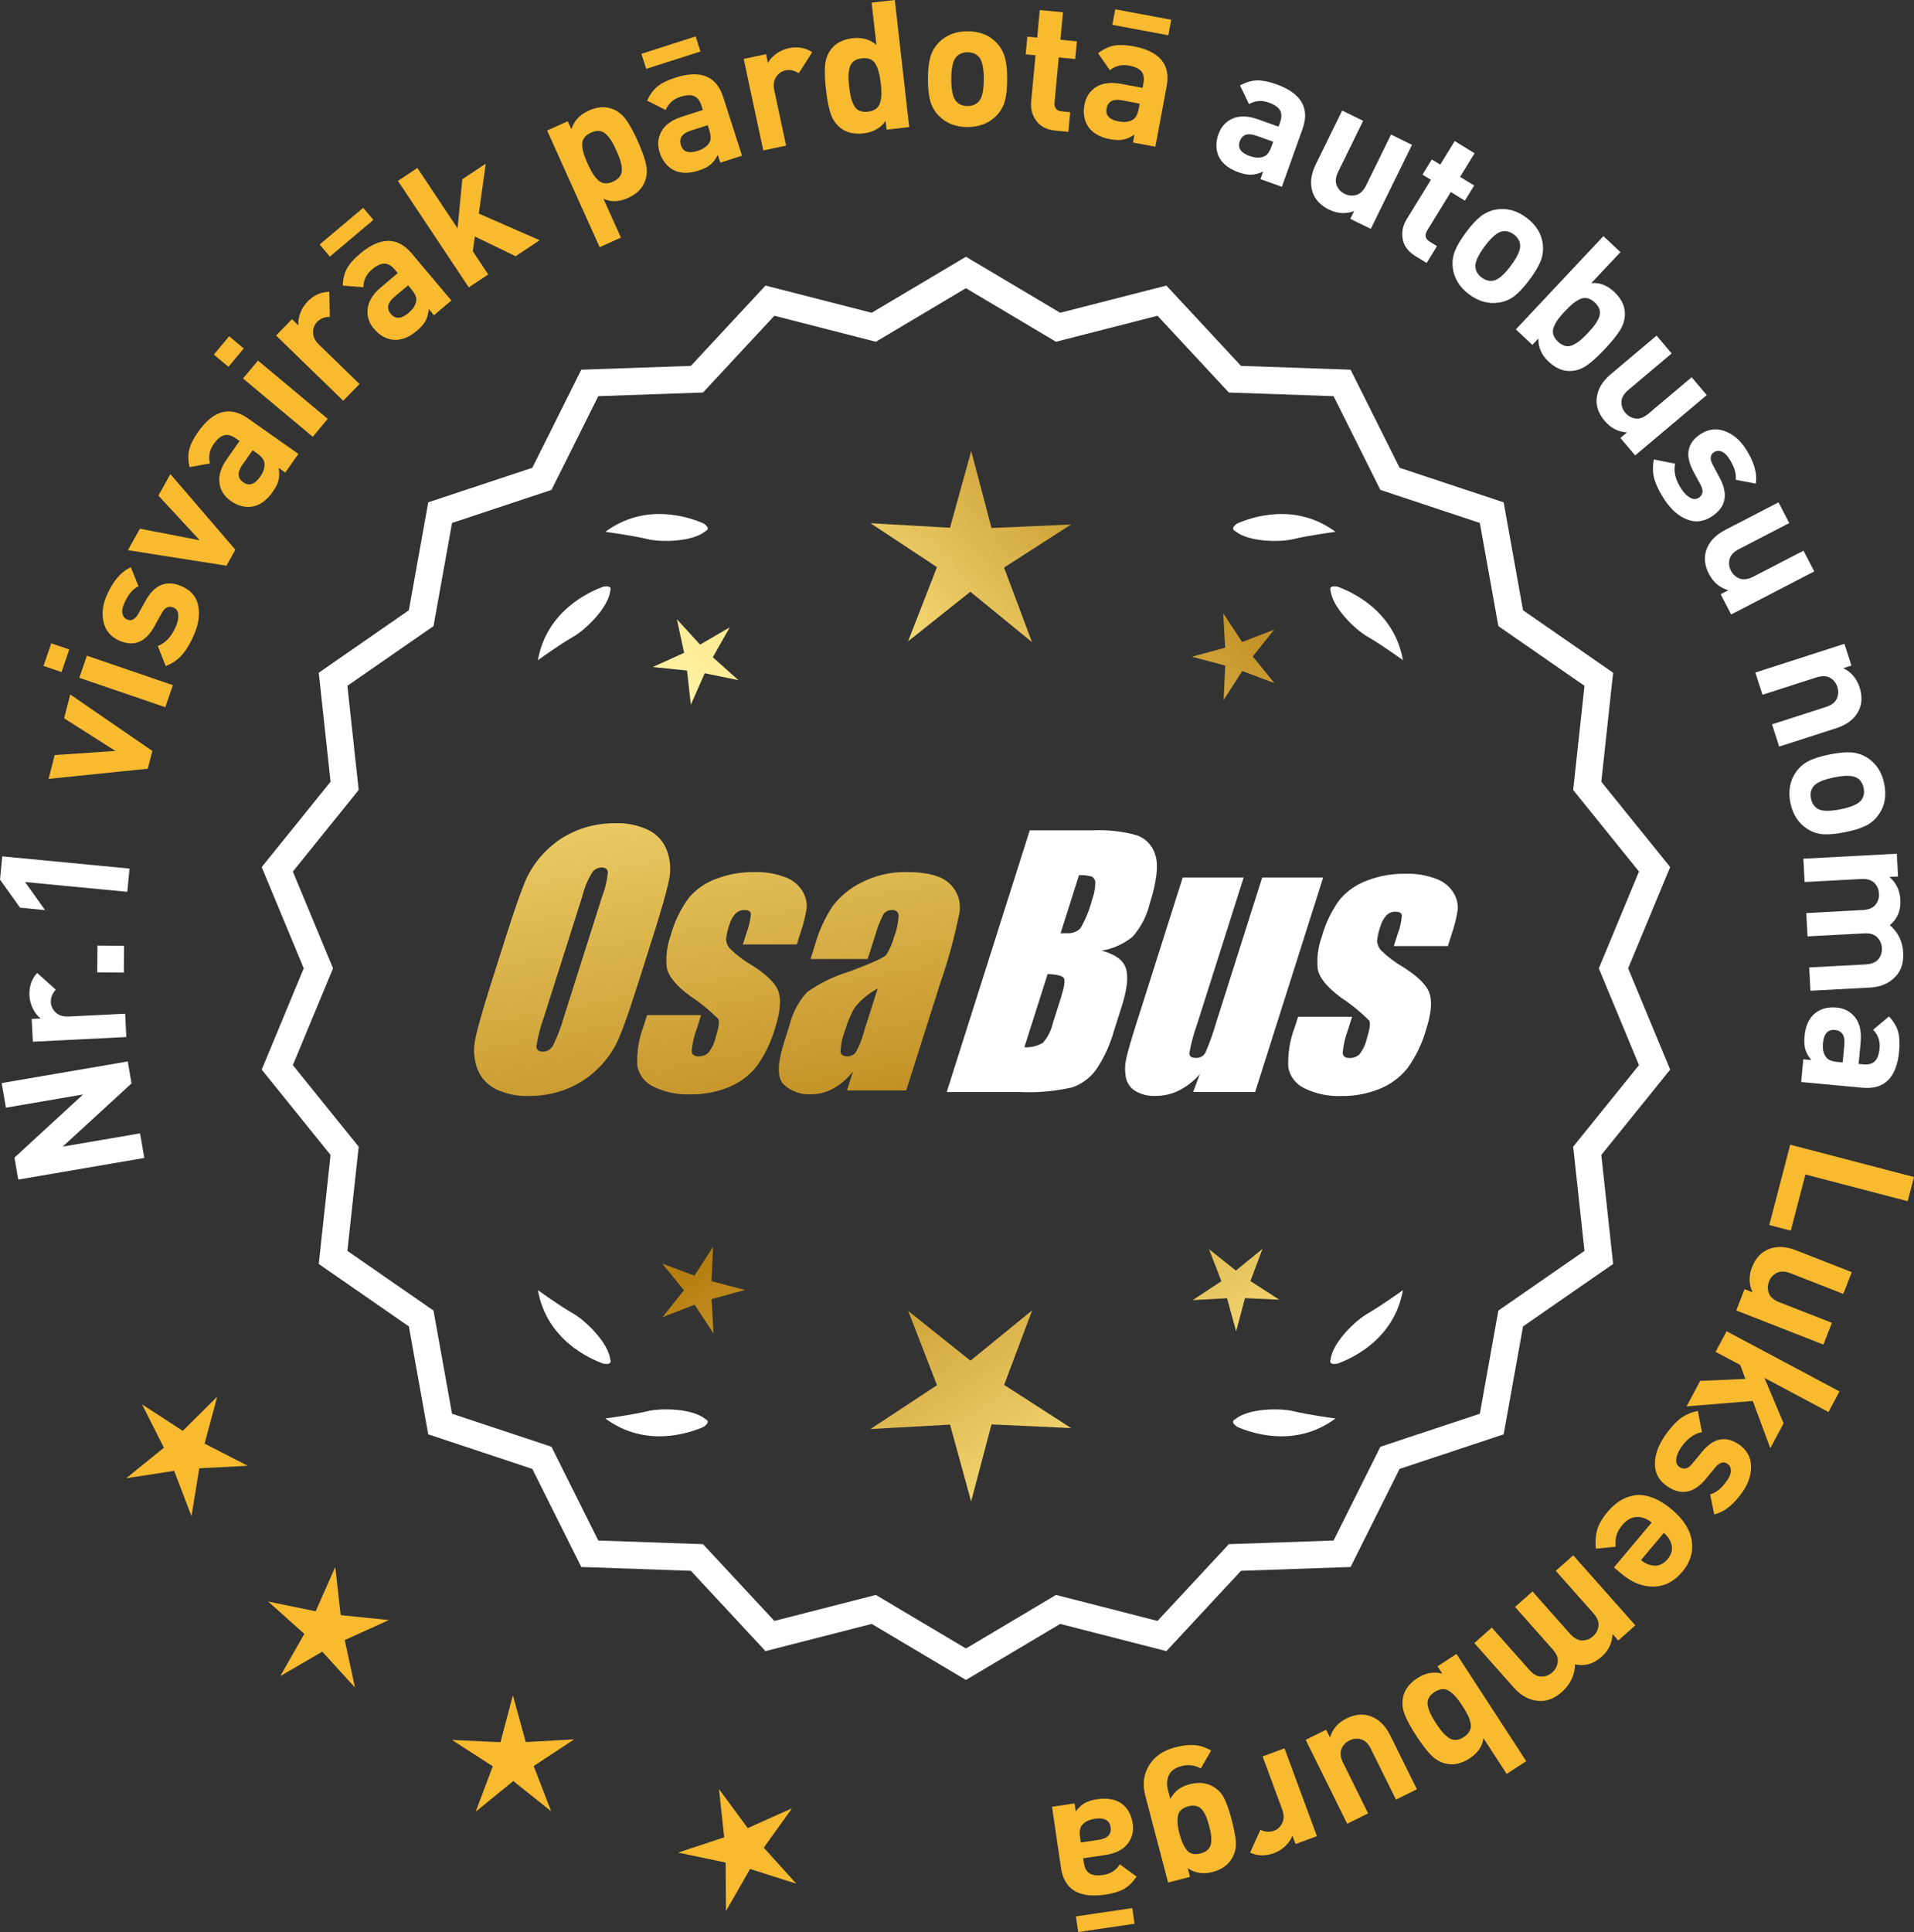 <?xml version="1.0" encoding="UTF-8"?>
<svg id="Layer_2" data-name="Layer 2" xmlns="http://www.w3.org/2000/svg" xmlns:xlink="http://www.w3.org/1999/xlink" viewBox="0 0 170.468 172.039">
  <rect x="0" y="0" width="170.468" height="172.039" fill="#333333" stroke="none"/>
  <defs>
    <style>
      .cls-1 {
        fill: url(#linear-gradient-8);
      }

      .cls-2 {
        fill: url(#linear-gradient-7);
      }

      .cls-3 {
        fill: url(#linear-gradient-5);
      }

      .cls-4 {
        fill: url(#linear-gradient-6);
      }

      .cls-5 {
        fill: url(#linear-gradient-9);
      }

      .cls-6 {
        fill: url(#linear-gradient-4);
      }

      .cls-7 {
        fill: url(#linear-gradient-3);
      }

      .cls-8 {
        fill: url(#linear-gradient-2);
      }

      .cls-9 {
        fill: url(#linear-gradient);
      }

      .cls-10 {
        fill: #f8ba2f;
      }

      .cls-11 {
        fill: #fff;
      }
    </style>
    <linearGradient id="linear-gradient" x1="112.384" y1="195.853" x2="60.959" y2="113.334" gradientUnits="userSpaceOnUse">
      <stop offset="0" stop-color="#f9df7b"/>
      <stop offset=".279" stop-color="#b57e10"/>
      <stop offset=".323" stop-color="#c89d38"/>
      <stop offset=".417" stop-color="#efda86"/>
      <stop offset=".46" stop-color="#fff3a6"/>
      <stop offset=".642" stop-color="#f9df7b"/>
      <stop offset="1" stop-color="#b57e10"/>
    </linearGradient>
    <linearGradient id="linear-gradient-2" x1="125.631" y1="187.597" x2="74.206" y2="105.078" xlink:href="#linear-gradient"/>
    <linearGradient id="linear-gradient-3" x1="147.158" y1="174.182" x2="95.733" y2="91.662" xlink:href="#linear-gradient"/>
    <linearGradient id="linear-gradient-4" x1="46.946" y1="63.803" x2="78.639" y2="234.821" gradientUnits="userSpaceOnUse">
      <stop offset="0" stop-color="#f9df7b"/>
      <stop offset=".279" stop-color="#b57e10"/>
      <stop offset=".284" stop-color="#e5c25b"/>
      <stop offset=".286" stop-color="#f9df7b"/>
      <stop offset=".46" stop-color="#fff3a6"/>
      <stop offset=".642" stop-color="#f9df7b"/>
      <stop offset="1" stop-color="#b57e10"/>
    </linearGradient>
    <linearGradient id="linear-gradient-5" x1="59.454" y1="61.485" x2="91.147" y2="232.503" xlink:href="#linear-gradient-4"/>
    <linearGradient id="linear-gradient-6" x1="72.079" y1="59.145" x2="103.772" y2="230.164" xlink:href="#linear-gradient-4"/>
    <linearGradient id="linear-gradient-7" x1="51.393" y1="113.204" x2="117.169" y2="52.211" xlink:href="#linear-gradient"/>
    <linearGradient id="linear-gradient-8" x1="29.174" y1="89.242" x2="94.95" y2="28.25" xlink:href="#linear-gradient"/>
    <linearGradient id="linear-gradient-9" x1="36.23" y1="96.851" x2="102.006" y2="35.859" xlink:href="#linear-gradient"/>
  </defs>
  <g id="Layer_1-2" data-name="Layer 1">
    <g>
      <g>
        <polygon class="cls-10" points="19.345 124.371 16.276 127.413 12.654 125.056 14.599 128.915 11.238 131.631 15.509 130.974 17.054 135.01 17.749 130.745 22.065 130.523 18.223 128.544 19.345 124.371"/>
        <polygon class="cls-10" points="30.341 143.82 29.861 139.526 28.116 143.479 23.883 142.608 27.103 145.49 24.967 149.247 28.703 147.074 31.616 150.267 30.704 146.042 34.64 144.259 30.341 143.82"/>
        <polygon class="cls-10" points="46.825 155.123 45.679 150.956 44.574 155.134 40.257 154.937 43.889 157.279 42.367 161.323 45.716 158.593 49.093 161.291 47.531 157.261 51.14 154.883 46.825 155.123"/>
        <polygon class="cls-10" points="68.023 164.53 70.541 161.018 66.598 162.787 64.036 159.307 64.5 163.604 60.399 164.966 64.628 165.852 64.656 170.173 66.805 166.424 70.924 167.733 68.023 164.53"/>
      </g>
      <g>
        <polygon class="cls-9" points="63.369 114.083 63.51 111.022 61.849 113.597 58.981 112.518 60.917 114.893 59.004 117.287 61.862 116.18 63.547 118.738 63.377 115.679 66.332 114.866 63.369 114.083"/>
        <polygon class="cls-8" points="91.931 116.678 86.432 121.16 80.889 116.732 83.452 123.347 77.528 127.25 84.612 126.856 86.493 133.696 88.307 126.838 95.394 127.163 89.432 123.318 91.931 116.678"/>
        <polygon class="cls-7" points="111.366 114.073 112.445 111.205 110.07 113.141 107.676 111.228 108.783 114.085 106.224 115.771 109.284 115.601 110.096 118.555 110.88 115.593 113.941 115.733 111.366 114.073"/>
      </g>
      <g>
        <path class="cls-11" d="M145.009,86.227l3.744-9.018-6.134-7.598,1.052-9.708-8.025-5.562-1.726-9.61-9.267-3.076-4.364-8.735-9.759-.34-6.647-7.152-9.459,2.423-8.393-4.99-8.394,4.99-9.459-2.423-6.647,7.152-9.759.34-4.363,8.735-9.268,3.076-1.726,9.61-8.025,5.562,1.052,9.708-6.134,7.598,3.745,9.018-3.745,9.018,6.134,7.598-1.052,9.708,8.025,5.562,1.726,9.61,9.268,3.076,4.363,8.735,9.759.34,6.647,7.152,9.459-2.423,8.394,4.99,8.393-4.99,9.459,2.423,6.647-7.152,9.759-.34,4.364-8.735,9.267-3.076,1.726-9.61,8.025-5.562-1.052-9.708,6.134-7.598-3.744-9.018ZM29.662,86.227l-3.579-8.619,5.862-7.262-1.006-9.278,7.671-5.316,1.649-9.186,8.857-2.94,4.17-8.349,9.327-.325,6.354-6.835,9.041,2.315,8.022-4.769,8.021,4.769,9.041-2.315,6.354,6.835,9.327.325,4.17,8.349,8.858,2.94,1.648,9.186,7.671,5.316-1.006,9.278,5.862,7.262-3.579,8.619,3.579,8.619-5.862,7.262,1.006,9.278-7.671,5.316-1.648,9.186-8.858,2.94-4.17,8.349-9.327.325-6.354,6.835-9.041-2.315-8.021,4.769-8.022-4.769-9.041,2.315-6.354-6.835-9.327-.325-4.17-8.349-8.857-2.94-1.649-9.186-7.671-5.316,1.006-9.278-5.862-7.262,3.579-8.619Z"/>
        <path class="cls-11" d="M110.181,127.05c1.179.524,5.149,1.947,8.764-.74,0,0-2.348-.308-3.726-.643-1.249-.304-4.027-.256-5.179.691-.114.057-.184.124-.207.201-.001.001-.002.002-.003.003l.002.001c-.036.131.066.291.35.488Z"/>
        <path class="cls-11" d="M118.512,121.03c-.043.12-.049.217-.013.288,0,.001-0.0.003-0.0.004l.002-.001c.063.12.248.166.589.115,1.217-.428,5.08-2.121,5.862-6.557,0,0-1.918,1.389-3.15,2.091-1.117.637-3.103,2.579-3.29,4.059Z"/>
        <path class="cls-11" d="M63.027,126.558c-.023-.077-.094-.144-.207-.201-1.152-.947-3.93-.995-5.179-.691-1.378.335-3.726.643-3.726.643,3.615,2.687,7.585,1.264,8.764.74.283-.197.386-.357.35-.488l.002-.001c-.001-.001-.002-.002-.003-.003Z"/>
        <path class="cls-11" d="M53.769,121.437c.341.052.526.005.589-.115l.002.001c0-.001-0-.003,0-.004.036-.072.031-.169-.013-.288-.188-1.48-2.173-3.422-3.29-4.059-1.232-.703-3.15-2.091-3.15-2.091.782,4.436,4.645,6.128,5.862,6.557Z"/>
        <path class="cls-11" d="M62.82,47.31c.114-.057.184-.124.207-.201.001-.001.002-.002.003-.003-.001-0-.001-0-.002-.001.036-.131-.066-.291-.35-.488-1.179-.524-5.149-1.947-8.764.74,0,0,2.348.308,3.726.643,1.249.304,4.027.256,5.179-.691Z"/>
        <path class="cls-11" d="M54.348,52.637c.043-.12.049-.217.013-.288-0-.001 0-.003,0-.004l-.002.001c-.063-.12-.248-.166-.589-.115-1.217.428-5.08,2.121-5.862,6.557,0,0,1.918-1.389,3.15-2.091,1.117-.637,3.103-2.579,3.29-4.059Z"/>
        <path class="cls-11" d="M109.832,47.109c.023.077.094.144.207.201,1.152.947,3.93.995,5.179.691,1.378-.336,3.726-.643,3.726-.643-3.615-2.687-7.585-1.264-8.764-.74-.283.197-.386.357-.35.488-.001 0-.001 0-.002.001.001.001.002.002.003.003Z"/>
        <path class="cls-11" d="M118.501,52.345l-.002-.001c0,.001 0.0.003 0.0.004-.036.072-.031.169.013.288.188,1.48,2.173,3.422,3.29,4.059,1.232.703,3.15,2.091,3.15,2.091-.782-4.436-4.645-6.128-5.862-6.557-.341-.052-.526-.005-.589.115Z"/>
      </g>
      <g id="Group_4" data-name="Group 4">
        <g id="Group_1" data-name="Group 1">
          <path id="Path_1" data-name="Path 1" class="cls-6" d="M56.872,87.44c-.743,2.341-1.321,3.999-1.734,4.975-.429.998-1.045,1.904-1.814,2.67-.793.803-1.741,1.435-2.787,1.858-1.09.438-2.256.658-3.431.648-1.017.039-2.027-.171-2.945-.611-.769-.376-1.363-1.035-1.657-1.839-.308-.854-.365-1.778-.165-2.663.198-.958.677-2.638,1.438-5.039l1.265-3.987c.743-2.341,1.321-3.999,1.734-4.975.429-.998,1.045-1.904,1.814-2.67.793-.803,1.741-1.435,2.787-1.858,1.091-.437,2.256-.656,3.431-.646,1.017-.039,2.027.171,2.945.611.768.377,1.362,1.036,1.657,1.84.308.854.365,1.778.165,2.663-.198.958-.677,2.637-1.438,5.037l-1.266,3.986ZM53.647,79.782c.255-.669.42-1.369.49-2.082-.014-.303-.197-.454-.548-.454-.305.003-.593.136-.794.366-.426.665-.737,1.397-.922,2.166l-3.456,10.883c-.3.811-.515,1.65-.64,2.506,0,.319.194.476.565.476.383-.001.734-.212.915-.548.408-.836.739-1.708.988-2.604l3.398-10.71.003.003Z"/>
          <path id="Path_2" data-name="Path 2" class="cls-3" d="M70.97,84.098h-4.81l.329-1.035c.208-.538.339-1.102.391-1.676-.018-.234-.216-.351-.592-.351-.295-.003-.578.115-.785.325-.254.277-.438.611-.538.973-.15.416-.25.849-.298,1.289.015.339.158.661.399.9.569.552,1.206,1.031,1.894,1.425,1.317.827,2.106,1.604,2.367,2.33.259.728.172,1.789-.271,3.182-.35,1.263-.919,2.454-1.683,3.518-.654.81-1.504,1.439-2.469,1.829-1.077.439-2.23.656-3.393.64-1.148.051-2.29-.186-3.322-.691-.755-.353-1.289-1.052-1.43-1.873-.055-1.217.143-2.433.582-3.57l.293-.922h4.808l-.384,1.21c-.246.642-.398,1.316-.454,2.001.022.307.216.461.574.461.33.02.655-.092.903-.311.308-.381.527-.826.64-1.302.289-.911.373-1.482.251-1.712-.764-.766-1.605-1.451-2.509-2.045-1.291-.958-1.987-1.829-2.088-2.612-.083-.943.039-1.893.359-2.784.329-1.218.883-2.363,1.634-3.376.659-.761,1.503-1.338,2.45-1.676,1.062-.401,2.19-.6,3.325-.589.978-.037,1.953.127,2.864.483.631.24,1.16.689,1.498,1.273.258.444.376.955.34,1.467-.114.719-.291,1.427-.53,2.114l-.348,1.111v-.008Z"/>
          <path id="Path_3" data-name="Path 3" class="cls-4" d="M77.28,85.398h-5.095l.406-1.28c.343-1.213.869-2.366,1.559-3.42.686-.899,1.573-1.626,2.59-2.122,1.245-.636,2.629-.953,4.027-.922,1.836,0,3.11.347,3.822,1.042.696.657,1.021,1.616.867,2.561-.422,2.122-.99,4.212-1.701,6.255l-3.043,9.588h-5.279l.542-1.701c-.481.626-1.083,1.149-1.771,1.536-.626.339-1.326.515-2.038.512-.862.033-1.703-.275-2.341-.856-.611-.57-.611-1.82,0-3.75l.498-1.571c.264-1.09.8-2.096,1.558-2.923,1.131-.798,2.383-1.411,3.707-1.814,2.019-.75,3.134-1.252,3.343-1.508.313-.488.546-1.023.691-1.584.247-.621.386-1.28.41-1.948-.017-.269-.248-.473-.517-.457-.011.001-.021.002-.032.003-.317-.024-.622.121-.805.381-.322.631-.577,1.295-.761,1.979l-.638,1.997ZM78.171,88.016c-.793.427-1.493,1.009-2.056,1.712-.356.627-.637,1.293-.838,1.986-.24.612-.383,1.257-.424,1.913.033.285.223.432.582.432.297.022.586-.104.772-.337.316-.559.557-1.156.717-1.778l1.247-3.928Z"/>
        </g>
        <g id="Group_3" data-name="Group 3">
          <path id="Path_7" data-name="Path 7" class="cls-11" d="M91.708,73.936h5.641c1.319-.059,2.639.092,3.91.446.817.29,1.437.967,1.654,1.807.278.907.098,2.367-.542,4.379-.264,1.057-.78,2.035-1.503,2.849-.794.644-1.742,1.07-2.751,1.236,1.207.319,1.928.841,2.162,1.576s.11,1.862-.373,3.376l-.684,2.162c-.345,1.246-.89,2.429-1.613,3.501-.526.72-1.258,1.262-2.1,1.554-1.523.352-3.088.492-4.649.417h-6.541l7.396-23.304h-.007ZM93.306,86.735l-2.073,6.522c.579.032,1.154-.108,1.654-.402.44-.507.747-1.115.893-1.771l.691-2.173c.318-.999.411-1.603.278-1.814-.132-.212-.611-.329-1.445-.359l.003-.004ZM96.101,77.926l-1.642,5.183c.245-.011.435-.014.57-.014.446.042.887-.119,1.2-.44.459-.785.804-1.631,1.024-2.513.188-.49.289-1.008.3-1.532.004-.229-.116-.442-.314-.556-.368-.102-.75-.144-1.131-.126l-.007-.002Z"/>
          <path id="Path_8" data-name="Path 8" class="cls-11" d="M117.847,78.14l-6.061,19.1h-5.523l.596-1.588c-.519.596-1.147,1.088-1.851,1.449-.638.318-1.342.484-2.056.483-.66.041-1.318-.12-1.885-.461-.422-.281-.712-.723-.801-1.222-.094-.527-.084-1.068.03-1.591.114-.552.428-1.65.951-3.288l4.09-12.884h5.428l-4.126,12.997c-.313.861-.551,1.747-.713,2.648,0,.278.183.417.56.417.344.031.676-.137.856-.432.396-.901.729-1.829.995-2.776l4.079-12.854h5.428l.003.003Z"/>
          <path id="Path_9" data-name="Path 9" class="cls-11" d="M128.949,84.245h-4.81l.329-1.035c.208-.538.339-1.102.391-1.676-.018-.234-.216-.351-.592-.351-.295-.003-.578.115-.784.325-.254.277-.438.611-.538.973-.15.416-.249.848-.297,1.287.015.339.158.661.399.9.569.553,1.205,1.032,1.893,1.426,1.317.827,2.106,1.604,2.367,2.33.259.728.172,1.789-.271,3.182-.35,1.263-.919,2.454-1.683,3.518-.654.81-1.504,1.439-2.469,1.829-1.077.439-2.23.656-3.393.64-1.148.051-2.29-.186-3.322-.691-.755-.353-1.289-1.052-1.43-1.873-.055-1.217.143-2.433.582-3.57l.293-.922h4.81l-.384,1.211c-.246.642-.398,1.316-.454,2.001.022.307.216.461.574.461.33.02.655-.092.903-.311.308-.381.527-.826.64-1.302.289-.911.373-1.482.251-1.712-.764-.766-1.605-1.451-2.509-2.045-1.291-.958-1.987-1.829-2.088-2.612-.083-.943.039-1.893.359-2.784.329-1.218.883-2.363,1.634-3.376.659-.761,1.503-1.338,2.45-1.676,1.062-.401,2.19-.6,3.325-.589.978-.037,1.953.127,2.864.483.632.239,1.163.689,1.503,1.273.258.444.376.955.34,1.467-.114.719-.291,1.427-.53,2.114l-.351,1.108-.004-.005Z"/>
        </g>
      </g>
      <g>
        <path class="cls-11" d="M11.379,94.517l.335,1.956-6.129,5.628,6.891-1.181.377,2.192-11.229,1.924-.335-1.956,6.113-5.625-6.875,1.179-.376-2.192,11.228-1.924Z"/>
        <path class="cls-11" d="M3.308,86.637l1.661,1.487c-.313.347-.461.723-.441,1.127.019.352.168.656.447.915.279.258.665.375,1.155.351l5.017-.251.104,2.077-8.326.417-.102-2.029.8-.04c-.267-.2-.495-.485-.684-.855-.189-.369-.295-.768-.316-1.193-.039-.789.189-1.457.685-2.005Z"/>
        <path class="cls-11" d="M11.05,84.222l-.023,2.384-2.367-.023.024-2.384,2.366.023Z"/>
        <path class="cls-11" d="M11.538,77.344l-.198,2.071-9.11-.875,1.786,2.502-2.23-.214-1.785-2.502.199-2.07,11.339,1.088Z"/>
        <path class="cls-10" d="M6.255,61.839l7.316,5.029-.405,1.581-8.838.907.545-2.123,5.411-.365-4.574-2.905.545-2.124Z"/>
        <path class="cls-10" d="M6.17,57.833l-.689,2.014-1.604-.549.688-2.013,1.605.549ZM15.397,61.008l-.672,1.968-7.66-2.621.672-1.968,7.66,2.622Z"/>
        <path class="cls-10" d="M16.191,52.206c.812.353,1.298.925,1.461,1.716.162.792.036,1.662-.375,2.611-.307.705-.643,1.279-1.011,1.724-.368.445-.869.797-1.505,1.056l-.706-1.789c.685-.261,1.219-.837,1.605-1.728.161-.372.234-.719.216-1.04-.018-.321-.157-.54-.422-.654-.421-.183-.772-.016-1.055.501l-.653,1.181c-.784,1.404-1.816,1.828-3.098,1.271-.764-.332-1.235-.877-1.419-1.636-.182-.759-.094-1.55.264-2.372.563-1.301,1.286-2.146,2.162-2.532l.68,1.69c-.509.233-.937.75-1.285,1.553-.157.362-.204.665-.141.907.062.242.197.408.402.498.383.166.717-.003,1.006-.506l.64-1.152c.806-1.453,1.882-1.886,3.233-1.3Z"/>
        <path class="cls-10" d="M15.176,42.217l5.787,6.733-.796,1.424-8.775-1.383,1.068-1.914,5.325,1.032-3.678-3.979,1.068-1.914Z"/>
        <path class="cls-10" d="M26.577,40.416l-1.17,1.662-.589-.415c.07.401.067.762-.008,1.081-.075.319-.247.67-.518,1.054-.533.759-1.143,1.198-1.826,1.316-.657.099-1.299-.073-1.927-.515-.576-.405-.907-.939-.996-1.601-.089-.662.138-1.377.679-2.145l1.113-1.583-.34-.239c-.375-.264-.718-.356-1.029-.275s-.623.344-.937.789c-.375.532-.484,1.106-.333,1.723l-1.815.327c-.133-.589-.142-1.114-.025-1.574.115-.46.376-.979.78-1.554,1.363-1.936,2.848-2.339,4.452-1.209l4.488,3.159ZM22.868,40.349l-.366-.258-.912,1.295c-.474.672-.447,1.192.074,1.56.515.362,1.016.199,1.501-.49.312-.444.44-.857.382-1.237-.026-.279-.252-.569-.679-.87Z"/>
        <path class="cls-10" d="M21.71,31.028l-1.363,1.633-1.302-1.087,1.364-1.633,1.301,1.087ZM29.19,37.297l-1.333,1.597-6.214-5.19,1.334-1.597,6.213,5.19Z"/>
        <path class="cls-10" d="M29.331,25.985l.043,2.229c-.467.007-.842.155-1.124.446-.246.252-.367.569-.365.95.002.381.179.743.53,1.084l3.604,3.5-1.45,1.492-5.979-5.809,1.415-1.458.574.558c-.036-.331.019-.692.16-1.083.141-.39.36-.739.657-1.045.551-.566,1.194-.854,1.934-.865Z"/>
        <path class="cls-10" d="M33.256,19.58l-3.878,3.268-.908-1.077,3.879-3.268.907,1.077ZM40.205,26.76l-1.554,1.309-.465-.55c-.034.406-.128.753-.282,1.043-.153.289-.409.585-.769.888-.71.598-1.41.868-2.102.809-.66-.071-1.237-.401-1.731-.988-.455-.539-.64-1.139-.557-1.802.083-.663.484-1.296,1.202-1.901l1.481-1.248-.27-.318c-.295-.351-.604-.527-.926-.528-.321-.001-.69.174-1.106.524-.498.419-.75.946-.76,1.582l-1.837-.146c.02-.604.146-1.113.374-1.529.229-.416.612-.851,1.15-1.304,1.812-1.526,3.349-1.538,4.613-.037l3.536,4.197ZM36.635,25.75l-.289-.342-1.211,1.021c-.628.529-.736,1.039-.324,1.528.406.481.931.45,1.575-.093.416-.35.644-.717.685-1.099.047-.276-.099-.614-.436-1.014Z"/>
        <path class="cls-10" d="M48.068,21.39l-2.145,1.427-3.628-1.756-.185,1.313,1.375,2.065-1.732,1.152-6.31-9.485,1.732-1.152,3.579,5.382.418-4.371,2.092-1.391-.618,4.446,5.421,2.371Z"/>
        <path class="cls-10" d="M56.796,12.553c.354.788.598,1.457.728,2.006.131.55.107,1.069-.07,1.558-.232.655-.741,1.159-1.529,1.513-.787.355-1.514.378-2.18.069l1.557,3.458-1.896.854-4.677-10.388,1.838-.827.321.715c.235-.75.748-1.302,1.536-1.657.787-.354,1.504-.402,2.146-.142.484.192.89.518,1.215.98.323.462.662,1.082,1.013,1.86ZM55.247,14.295c-.075-.242-.191-.538-.349-.888-.156-.35-.302-.633-.435-.848-.131-.215-.288-.412-.466-.588-.179-.177-.383-.278-.61-.304-.229-.026-.479.022-.752.145-.271.123-.474.278-.604.466-.134.188-.191.408-.179.659.015.251.059.498.132.739.074.242.189.538.347.888.158.351.303.633.436.849s.289.414.469.595c.183.182.387.286.614.312.229.025.479-.022.752-.146.271-.123.474-.277.604-.466.133-.188.191-.41.175-.666s-.061-.505-.134-.747Z"/>
        <path class="cls-10" d="M62.388,4.583l-4.83,1.549-.43-1.34,4.829-1.55.431,1.341ZM66.089,13.864l-1.936.621-.22-.686c-.187.362-.405.648-.658.858-.251.209-.602.386-1.048.53-.884.283-1.634.267-2.251-.051-.583-.317-.992-.841-1.228-1.572-.215-.67-.157-1.296.171-1.878.328-.582.939-1.016,1.834-1.302l1.844-.592-.128-.396c-.141-.437-.359-.717-.656-.84s-.705-.102-1.223.065c-.619.199-1.055.59-1.304,1.174l-1.646-.833c.249-.551.56-.975.929-1.272.369-.297.889-.554,1.56-.77,2.254-.723,3.682-.151,4.28,1.718l1.679,5.225ZM63.169,11.575l-.138-.427-1.507.484c-.783.251-1.075.681-.88,1.291.191.6.689.77,1.492.513.518-.166.867-.418,1.051-.758.146-.237.141-.605-.019-1.103Z"/>
        <path class="cls-10" d="M72.342,4.646l-1.202,1.876c-.393-.254-.787-.339-1.184-.254-.344.074-.621.27-.832.587-.209.317-.264.717-.161,1.196l1.049,4.913-2.033.435-1.741-8.152,1.986-.424.168.782c.154-.295.399-.565.734-.811s.711-.414,1.128-.503c.771-.165,1.468-.046,2.088.355Z"/>
        <path class="cls-10" d="M80.98,11.319l-2.02.229-.088-.779c-.453.642-1.104,1.011-1.952,1.107-.869.098-1.57-.074-2.104-.518-.402-.33-.688-.765-.856-1.304-.169-.539-.302-1.238-.398-2.096-.097-.848-.122-1.554-.079-2.117.044-.563.225-1.05.542-1.462.422-.552,1.061-.877,1.919-.974.849-.096,1.553.103,2.112.598l-.426-3.769,2.066-.234,1.283,11.319ZM78.443,7.404c-.089-.774-.248-1.351-.478-1.733-.232-.381-.634-.54-1.206-.475-.297.034-.536.12-.721.259-.182.139-.306.33-.369.573s-.097.492-.1.744c-.004.252.016.569.06.951.042.382.094.695.154.94.06.246.147.482.266.71.117.229.28.39.489.484.21.094.463.125.76.091s.536-.12.719-.258c.184-.139.31-.33.378-.575.069-.244.104-.497.107-.761.002-.263-.018-.58-.06-.951Z"/>
        <path class="cls-10" d="M89.702,7.044c-.001.8-.067,1.448-.202,1.943-.134.496-.382.931-.746,1.304-.661.682-1.525,1.022-2.592,1.021-1.057-.001-1.915-.343-2.575-1.026-.362-.385-.61-.825-.743-1.321-.134-.496-.199-1.139-.198-1.928.002-.789.067-1.429.203-1.92.133-.49.381-.927.743-1.311.663-.682,1.522-1.023,2.578-1.021,1.088 0,1.951.343,2.591,1.026.362.385.609.822.743,1.313.132.491.198,1.131.198,1.92ZM87.622,7.042c.001-1.035-.158-1.707-.479-2.017-.246-.246-.57-.368-.976-.369-.395-0-.715.122-.96.367-.32.309-.481.981-.482,2.015-.001,1.045.159,1.723.479,2.033.244.246.565.368.959.369.406 0.0.73-.122.977-.367.321-.31.481-.986.482-2.032Z"/>
        <path class="cls-10" d="M95.154,11.74l-1.131-.106c-.785-.074-1.361-.364-1.727-.87-.364-.505-.518-1.082-.456-1.73l.387-4.11-.876-.083.148-1.577.877.082.229-2.453,2.071.195-.23,2.453,1.466.138-.148,1.577-1.467-.138-.374,3.982c-.048.5.168.771.646.816l.749.07-.165,1.752Z"/>
        <path class="cls-10" d="M102.902,13.067l-1.997-.373.131-.708c-.336.23-.665.378-.985.443-.322.065-.714.055-1.175-.032-.912-.17-1.564-.542-1.956-1.114-.363-.556-.475-1.212-.333-1.967.129-.692.477-1.216,1.042-1.571s1.309-.447,2.232-.275l1.902.355.077-.409c.083-.451.024-.801-.178-1.051-.204-.249-.572-.424-1.108-.523-.64-.12-1.207.019-1.704.414l-1.053-1.515c.48-.366.955-.592,1.421-.679.467-.087,1.047-.065,1.737.063,2.329.435,3.312,1.616,2.952,3.546l-1.006,5.395ZM101.421,9.666l.082-.44-1.558-.291c-.807-.151-1.27.088-1.388.717-.114.619.241,1.005,1.07,1.16.535.1.964.044,1.285-.167.242-.139.411-.466.508-.979ZM104.055,3.142l-4.986-.931.259-1.384,4.984.931-.257,1.384Z"/>
        <path class="cls-11" d="M114.173,16.633l-1.915-.682.243-.678c-.368.174-.716.268-1.044.282s-.712-.059-1.153-.216c-.876-.312-1.461-.781-1.758-1.408-.271-.606-.277-1.271-.02-1.995.237-.663.661-1.125,1.276-1.388.613-.262,1.364-.235,2.248.08l1.823.65.139-.392c.155-.433.151-.788-.01-1.066-.16-.278-.498-.509-1.011-.691-.612-.219-1.195-.172-1.749.141l-.8-1.662c.532-.286,1.036-.435,1.51-.447.474-.012,1.044.1,1.706.336,2.23.796,3.016,2.118,2.357,3.966l-1.844,5.169ZM113.245,13.041l.151-.422-1.493-.532c-.773-.276-1.267-.113-1.482.491-.211.592.08,1.03.874,1.313.512.183.944.195,1.294.037.262-.099.48-.395.656-.888Z"/>
        <path class="cls-11" d="M122.087,20.381l-1.823-.895.337-.689c-.741.277-1.491.23-2.247-.141-.737-.362-1.219-.871-1.443-1.527-.258-.757-.164-1.59.281-2.5l2.348-4.784,1.867.916-2.219,4.525c-.231.469-.278.874-.142,1.214.136.34.371.592.707.757.344.169.692.203,1.045.103.353-.1.644-.385.873-.854l2.221-4.524,1.867.916-3.672,7.484Z"/>
        <path class="cls-11" d="M127.061,23.417l-.968-.594c-.673-.414-1.062-.927-1.165-1.542-.104-.615.013-1.2.354-1.754l2.161-3.518-.75-.46.829-1.35.75.46,1.289-2.1,1.771,1.089-1.288,2.1,1.254.77-.829,1.35-1.254-.77-2.094,3.408c-.262.428-.188.767.221,1.018l.64.394-.921,1.5Z"/>
        <path class="cls-11" d="M136.23,24.9c-.478.642-.919,1.121-1.324,1.439-.402.317-.861.518-1.374.6-.939.152-1.836-.092-2.691-.729-.846-.631-1.33-1.418-1.452-2.361-.061-.525.003-1.026.192-1.503.191-.477.522-1.032.993-1.665.473-.633.908-1.106,1.309-1.419.4-.314.861-.516,1.382-.607.938-.151,1.83.088,2.676.72.872.65,1.361,1.441,1.466,2.371.061.524-.002,1.023-.188,1.497-.188.473-.517,1.026-.988,1.658ZM134.563,23.656c.618-.829.892-1.463.82-1.903-.05-.344-.237-.636-.562-.878-.316-.236-.646-.329-.99-.279-.441.057-.971.5-1.59,1.329-.625.838-.901,1.476-.829,1.916.05.343.232.633.549.869.325.242.658.339,1.003.289.44-.057.974-.503,1.6-1.342Z"/>
        <path class="cls-11" d="M142.95,31.062c-.591.63-1.115,1.11-1.572,1.441-.459.331-.947.509-1.467.533-.693.037-1.354-.241-1.985-.832-.629-.591-.934-1.28-.913-2.065l-.537.572-1.469-1.38,7.798-8.304,1.517,1.424-2.597,2.764c.729-.076,1.409.183,2.039.773.63.592.948,1.234.955,1.928.009.521-.138,1.02-.439,1.497-.302.478-.744,1.027-1.329,1.649ZM140.748,30.299c.194-.161.423-.381.687-.661.262-.28.467-.522.616-.727.147-.205.27-.423.364-.656.095-.233.109-.46.047-.681-.064-.22-.205-.433-.422-.638-.219-.204-.439-.331-.663-.381-.225-.049-.45-.02-.677.089s-.438.244-.632.405-.425.381-.688.661-.469.522-.616.727c-.148.205-.271.426-.37.663s-.116.466-.051.687c.063.221.203.433.421.638.218.204.438.332.663.381.224.049.451.018.682-.096.23-.113.443-.25.639-.41Z"/>
        <path class="cls-11" d="M145.632,40.552l-1.31-1.554.587-.495c-.791-.045-1.457-.39-2-1.034-.529-.628-.766-1.288-.706-1.979.069-.797.489-1.521,1.265-2.174l4.074-3.433,1.341,1.591-3.854,3.248c-.399.337-.605.688-.617,1.054-.014.366.101.692.342.978.247.293.552.465.915.515s.744-.093,1.144-.43l3.854-3.248,1.341,1.591-6.375,5.371Z"/>
        <path class="cls-11" d="M152.5,45.963c-.737.492-1.48.591-2.234.299-.753-.292-1.417-.869-1.992-1.729-.427-.639-.727-1.233-.901-1.783-.176-.55-.2-1.162-.073-1.837l1.887.375c-.15.716.044,1.478.584,2.285.225.337.477.585.756.745.28.159.539.159.779-.001.381-.254.432-.641.149-1.158l-.64-1.189c-.755-1.419-.553-2.517.609-3.293.691-.462,1.405-.564,2.144-.306.736.258,1.354.76,1.852,1.505.787,1.18,1.106,2.243.957,3.19l-1.789-.344c.08-.554-.124-1.194-.609-1.921-.22-.329-.448-.531-.687-.61-.239-.078-.45-.055-.636.069-.347.231-.387.604-.119,1.118l.622,1.162c.785,1.464.565,2.604-.658,3.422Z"/>
        <path class="cls-11" d="M154.184,54.717l-.934-1.805.682-.353c-.762-.218-1.337-.702-1.724-1.45-.378-.729-.462-1.425-.251-2.086.241-.762.812-1.375,1.713-1.842l4.731-2.45.956,1.847-4.476,2.317c-.464.24-.742.538-.836.892-.093.354-.053.697.119,1.029.177.341.436.576.778.705s.747.073,1.211-.167l4.476-2.317.956,1.847-7.402,3.833Z"/>
        <path class="cls-11" d="M158.461,66.481l-.638-1.98,4.797-1.546c.497-.16.821-.407.971-.741.15-.334.169-.679.054-1.034-.117-.366-.334-.64-.651-.824-.316-.184-.725-.195-1.222-.035l-4.797,1.545-.639-1.979,7.935-2.557.623,1.935-.73.235c.716.341,1.201.913,1.46,1.715.252.782.22,1.481-.097,2.099-.365.711-1.029,1.223-1.994,1.533l-5.071,1.634Z"/>
        <path class="cls-11" d="M164.344,74.1c-.785.158-1.434.22-1.946.188-.514-.033-.987-.19-1.426-.472-.799-.514-1.304-1.293-1.514-2.339-.208-1.036-.044-1.944.495-2.728.306-.432.688-.761,1.148-.99.458-.229,1.075-.42,1.85-.577.773-.155,1.414-.216,1.922-.183.507.034.985.191,1.433.471.8.514,1.304,1.289,1.512,2.324.215,1.066.051,1.981-.492,2.743-.305.431-.686.761-1.14.988s-1.069.419-1.842.575ZM163.933,72.061c1.015-.204,1.641-.494,1.882-.868.192-.289.248-.632.168-1.029-.077-.387-.262-.677-.55-.869-.367-.253-1.057-.277-2.071-.073-1.024.207-1.656.497-1.897.872-.191.289-.25.626-.171,1.014.08.397.264.692.554.884.365.253,1.062.276,2.086.07Z"/>
        <path class="cls-11" d="M161.245,88.224l-.11-2.077,5.032-.269c.522-.028.897-.185,1.128-.469.231-.285.336-.614.316-.986-.021-.373-.157-.691-.412-.956-.254-.264-.632-.383-1.133-.356l-5.08.271-.111-2.077,5.032-.269c.522-.028.898-.184,1.13-.469.229-.285.335-.614.314-.986-.02-.383-.159-.705-.419-.963s-.651-.374-1.173-.346l-5.033.269-.11-2.077,8.324-.445.107,2.029-.766.041c.604.522.929,1.2.974,2.031.051.958-.261,1.712-.938,2.261.739.633,1.136,1.445,1.188,2.436.047.874-.161,1.568-.626,2.084-.574.64-1.347.985-2.314,1.037l-5.321.285Z"/>
        <path class="cls-11" d="M160.42,96.351l.188-2.023.717.066c-.259-.313-.438-.627-.531-.941-.095-.314-.118-.705-.076-1.172.087-.924.396-1.608.931-2.051.52-.413,1.162-.583,1.927-.512.701.065,1.255.363,1.661.894.405.531.565,1.263.479,2.198l-.18,1.928.415.039c.456.042.8-.049,1.03-.274.229-.225.369-.608.42-1.15.06-.648-.129-1.201-.569-1.66l1.412-1.186c.408.444.677.896.806,1.352.129.456.162,1.035.097,1.736-.22,2.358-1.306,3.446-3.261,3.265l-5.464-.508ZM163.671,94.563l.445.042.147-1.577c.075-.818-.205-1.256-.843-1.315-.626-.059-.979.332-1.057,1.171-.051.542.044.963.285,1.263.16.229.501.368,1.021.417Z"/>
        <path class="cls-10" d="M157.578,109.083l1.866-7.152,11.023,2.877-.562,2.151-9.104-2.376-1.306,5.001-1.919-.501Z"/>
        <path class="cls-10" d="M154.638,116.688l.74-1.892.715.28c-.338-.716-.353-1.467-.046-2.251.301-.765.768-1.286,1.403-1.564.733-.32,1.571-.295,2.515.075l4.961,1.943-.759,1.937-4.693-1.838c-.485-.19-.894-.204-1.221-.04-.328.164-.56.419-.695.767-.142.357-.146.708-.018,1.05.13.343.438.609.924.8l4.692,1.838-.758,1.937-7.761-3.041Z"/>
        <path class="cls-10" d="M150.211,125.233l1.211-2.273,4.028-.174-.463-1.243-2.188-1.167.978-1.835,10.054,5.357-.979,1.836-5.704-3.04,1.706,4.045-1.182,2.217-1.565-4.207-5.896.483Z"/>
        <path class="cls-10" d="M148.521,132.37c-.733-.494-1.11-1.145-1.126-1.953-.017-.808.264-1.641.842-2.5.428-.637.863-1.142,1.306-1.513s.999-.626,1.671-.766l.37,1.887c-.719.133-1.35.603-1.892,1.408-.226.336-.359.665-.4.984s.059.56.297.72c.381.256.758.155,1.128-.301l.856-1.044c1.025-1.239,2.117-1.468,3.277-.689.69.464,1.058,1.086,1.098,1.866.042.78-.188,1.542-.687,2.285-.792,1.178-1.654,1.877-2.586,2.099l-.363-1.785c.543-.137,1.057-.568,1.545-1.294.221-.328.321-.617.304-.867-.02-.25-.12-.438-.306-.562-.347-.232-.706-.127-1.08.315l-.838,1.018c-1.055,1.283-2.193,1.514-3.416.693Z"/>
        <path class="cls-10" d="M143.743,139.572l3.357-3.992c-.424-.357-.871-.523-1.338-.498-.467.025-.886.258-1.257.699-.275.326-.453.633-.533.92-.081.287-.109.63-.082,1.029l-1.757.175c-.062-.639-.02-1.206.126-1.703s.449-1.02.909-1.566c.345-.409.705-.735,1.086-.979.38-.245.809-.411,1.286-.498.477-.087,1.004-.026,1.582.182.578.207,1.178.572,1.798,1.094,1.021.858,1.605,1.782,1.756,2.772.149.99-.129,1.906-.837,2.747-.734.874-1.592,1.316-2.57,1.329-.979.013-1.931-.369-2.854-1.145l-.673-.566ZM146.151,138.921c.284.225.554.368.809.43.607.175,1.126.005,1.559-.509.431-.514.51-1.055.234-1.622-.104-.241-.293-.482-.562-.724l-2.039,2.425Z"/>
        <path class="cls-10" d="M131.309,146.309l1.556-1.38,3.345,3.771c.346.391.703.588,1.069.591.366.003.688-.119.968-.367.279-.248.443-.554.491-.917.05-.364-.093-.733-.427-1.108l-3.376-3.806,1.557-1.38,3.344,3.771c.348.391.704.588,1.069.591.367.003.689-.119.969-.367.288-.255.451-.564.491-.929.041-.364-.111-.741-.459-1.132l-3.344-3.771,1.558-1.38,5.53,6.236-1.521,1.349-.509-.575c-.033.799-.361,1.475-.983,2.027-.719.637-1.502.861-2.353.675-.035.973-.424,1.788-1.166,2.446-.655.58-1.328.85-2.021.808-.858-.051-1.608-.44-2.253-1.167l-3.535-3.986Z"/>
        <path class="cls-10" d="M126.15,154.581c-.471-.724-.813-1.348-1.026-1.871s-.269-1.04-.169-1.55c.128-.683.556-1.259,1.279-1.73.725-.471,1.465-.604,2.223-.396l-.428-.657,1.691-1.1,6.213,9.548-1.743,1.134-2.067-3.178c-.1.727-.513,1.326-1.236,1.797-.725.471-1.425.627-2.101.469-.507-.115-.957-.376-1.35-.783-.391-.407-.819-.968-1.286-1.683ZM127.415,152.622c.109.228.271.502.479.824s.396.579.559.772c.164.192.349.362.552.51.205.146.422.216.651.207s.469-.095.718-.258c.252-.163.427-.348.528-.554s.126-.432.073-.678c-.052-.246-.132-.483-.242-.71-.109-.228-.271-.502-.479-.824s-.395-.579-.559-.771c-.164-.193-.349-.365-.556-.517-.208-.152-.425-.223-.654-.213-.229.009-.47.095-.721.258-.25.163-.426.347-.526.554-.102.206-.125.434-.07.685.055.251.137.49.247.717Z"/>
        <path class="cls-10" d="M116.289,154.926l1.821-.901.34.688c.232-.757.726-1.323,1.481-1.696.736-.365,1.433-.436,2.09-.213.758.256,1.361.838,1.81,1.747l2.363,4.775-1.864.922-2.234-4.518c-.232-.468-.524-.752-.878-.851-.352-.1-.694-.066-1.029.099-.345.17-.585.426-.719.766-.135.341-.087.745.146,1.213l2.234,4.518-1.864.922-3.696-7.472Z"/>
        <path class="cls-10" d="M111.335,164.967l.923-2.028c.424.195.827.223,1.207.083.33-.122.577-.355.739-.699.163-.344.16-.747-.01-1.207l-1.74-4.714,1.951-.72,2.886,7.82-1.905.704-.276-.75c-.111.314-.315.616-.612.908-.296.292-.645.511-1.044.658-.741.273-1.447.255-2.118-.054Z"/>
        <path class="cls-10" d="M101.999,159.864c-.257-.98-.145-1.867.337-2.66.48-.793,1.259-1.331,2.331-1.612.64-.167,1.207-.234,1.701-.198.494.036.994.197,1.5.483l-.922,1.598c-.531-.302-1.111-.37-1.741-.205-.556.146-.924.416-1.103.81-.177.394-.205.823-.083,1.288l.215.82c.344-.664.913-1.1,1.708-1.308.806-.211,1.507-.141,2.106.209.442.258.775.615.999,1.069.225.454.443,1.094.661,1.919.216.826.337,1.489.363,1.989.026.5-.09.972-.349,1.415-.351.599-.934,1.005-1.747,1.219-.796.208-1.524.096-2.189-.336l.199.759-1.95.511-2.037-7.77ZM105.05,163.299c.17.65.393,1.138.665,1.463.272.325.677.418,1.214.277.288-.076.509-.191.661-.347.152-.155.244-.353.275-.593.029-.24.03-.472-.001-.695-.03-.223-.086-.49-.169-.799-.081-.31-.162-.569-.245-.779-.081-.21-.193-.412-.333-.607-.139-.195-.316-.325-.532-.39-.216-.065-.468-.06-.756.016-.289.076-.513.195-.668.357-.156.162-.246.363-.272.601-.025.238-.025.47,0,.694.026.225.08.492.161.802Z"/>
        <path class="cls-10" d="M93.696,160.884l2.01-.295.105.712c.242-.327.505-.573.789-.738.281-.166.655-.283,1.12-.351.918-.135,1.657.004,2.214.418.522.408.84.992.951,1.752.104.696-.055,1.305-.475,1.824-.419.52-1.095.849-2.023.985l-1.915.281.062.412c.066.454.236.766.509.936.273.17.679.215,1.217.136.644-.094,1.137-.41,1.479-.945l1.486,1.091c-.335.502-.71.87-1.123,1.104-.413.233-.968.401-1.665.503-2.343.345-3.657-.455-3.942-2.396l-.798-5.43ZM95.827,170.646l5.018-.738.205,1.393-5.018.738-.205-1.393ZM96.201,163.621l.065.443,1.566-.23c.813-.12,1.173-.496,1.08-1.129-.093-.623-.555-.873-1.389-.75-.538.08-.925.271-1.16.575-.185.21-.24.574-.163,1.091Z"/>
      </g>
      <g>
        <polygon class="cls-2" points="111.575 58.456 113.488 56.062 110.631 57.169 108.945 54.61 109.115 57.67 106.16 58.482 109.123 59.266 108.982 62.327 110.643 59.752 113.511 60.831 111.575 58.456"/>
        <polygon class="cls-1" points="64.999 55.86 62.35 57.401 60.285 55.137 60.931 58.132 58.14 59.397 61.189 59.708 61.529 62.753 62.766 59.95 65.768 60.567 63.484 58.524 64.999 55.86"/>
        <polygon class="cls-5" points="88.307 47.017 86.502 40.156 84.611 46.994 77.529 46.59 83.447 50.501 80.874 57.112 86.423 52.692 91.915 57.182 89.426 50.539 95.394 46.703 88.307 47.017"/>
      </g>
    </g>
  </g>
</svg>